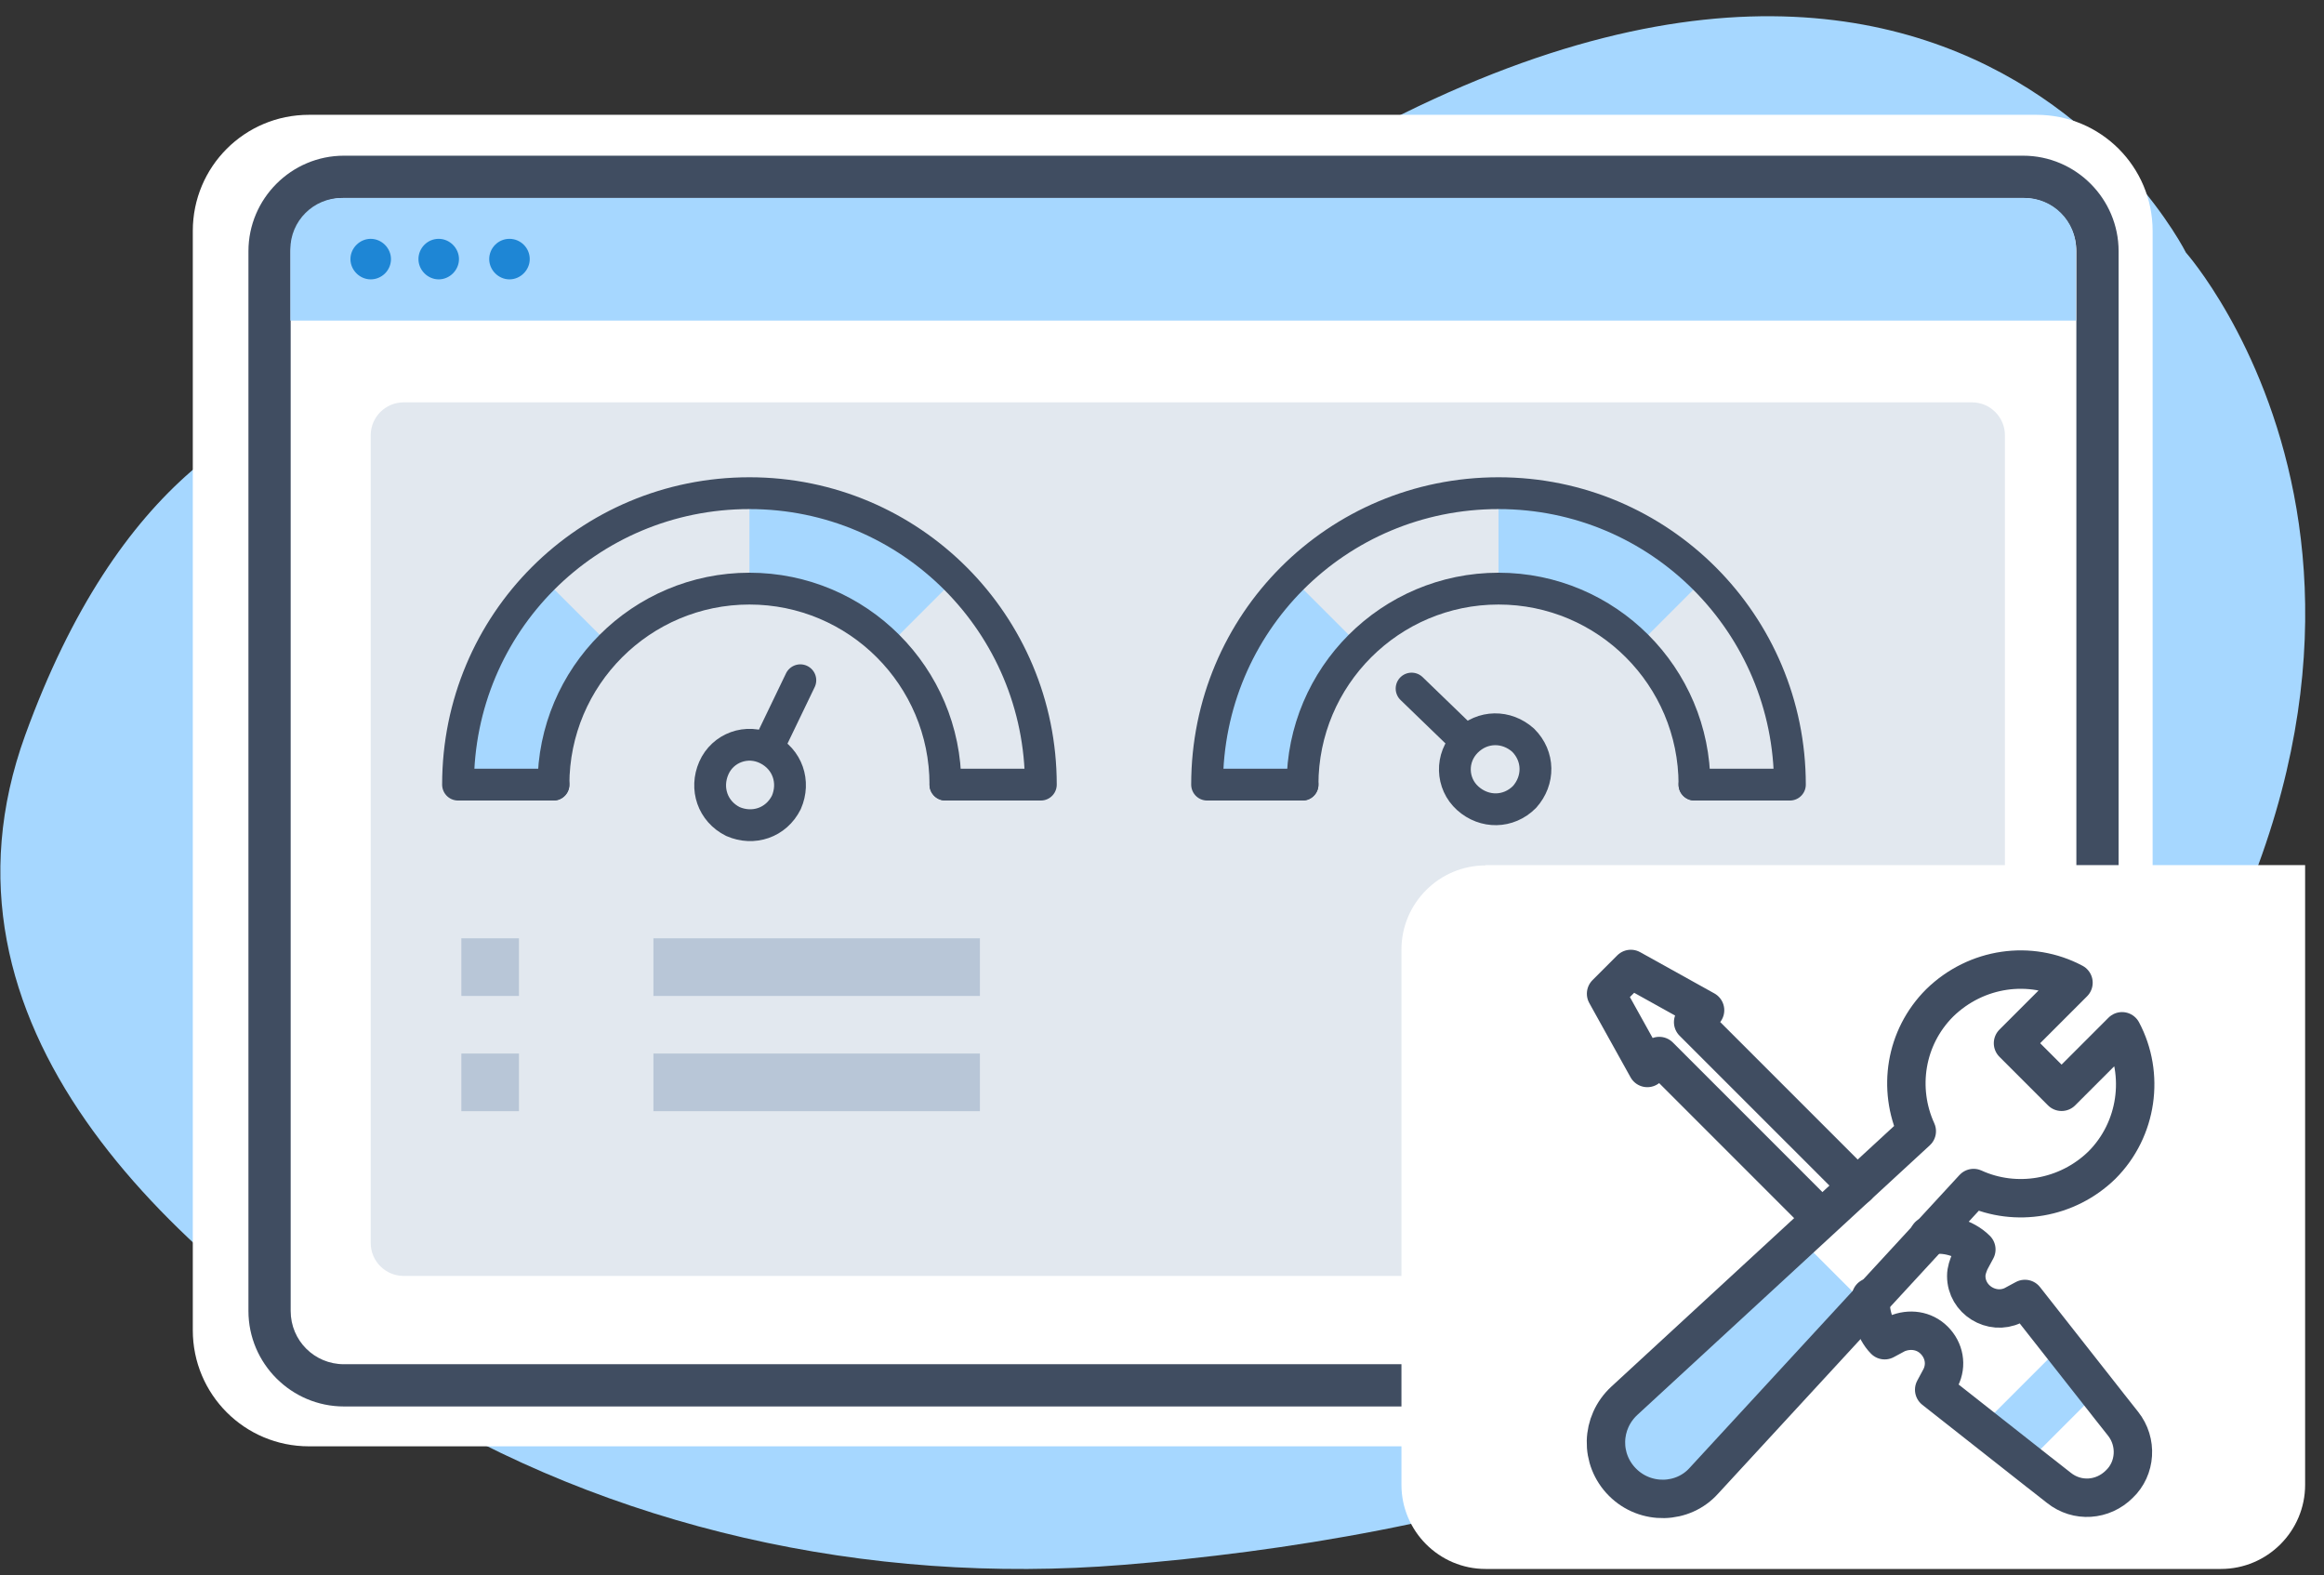 <?xml version="1.0" encoding="UTF-8"?> <svg xmlns="http://www.w3.org/2000/svg" width="121" height="82" viewBox="0 0 121 82" fill="none"><rect x="0" y="0" width="121" height="82" fill="#333333" stroke="none"/><g clip-path="url(#clip0_255_270)"><g clip-path="url(#clip1_255_270)"><g clip-path="url(#clip2_255_270)"><path fill-rule="evenodd" clip-rule="evenodd" d="M30.639 21.893C30.639 21.893 10.932 11.771 1.311 38.273C-4.143 53.313 8.679 65.241 20.803 72.751C31.73 79.511 45.124 82.551 58.5 81.46C75.077 80.119 97.967 75.166 109.949 58.857C130.085 31.46 113.811 13.148 113.811 13.148C113.811 13.148 98.969 -16.591 56.783 16.403C56.783 16.403 44.766 26.274 30.639 21.893Z" fill="#A6D7FF"></path><path fill-rule="evenodd" clip-rule="evenodd" d="M106.032 75.291H16.082C12.738 75.291 10.038 72.591 10.038 69.246V12.022C10.038 8.678 12.738 5.977 16.082 5.977H106.032C109.376 5.977 112.077 8.678 112.077 12.022V69.246C112.077 72.591 109.376 75.291 106.032 75.291Z" fill="white"></path><path d="M105.335 73.216H17.906C15.17 73.216 12.935 70.981 12.935 68.245V13.077C12.935 10.341 15.17 8.105 17.906 8.105H105.335C108.071 8.105 110.306 10.341 110.306 13.077V68.245C110.306 70.981 108.071 73.216 105.335 73.216ZM17.906 10.305C16.368 10.305 15.134 11.539 15.134 13.077V68.245C15.134 69.783 16.368 71.017 17.906 71.017H105.335C106.873 71.017 108.107 69.783 108.107 68.245V13.077C108.107 11.539 106.873 10.305 105.335 10.305H17.906Z" fill="#404D61"></path><path fill-rule="evenodd" clip-rule="evenodd" d="M105.424 10.305H17.799C16.315 10.305 15.117 11.503 15.117 12.987V16.689H108.089V12.987C108.089 11.503 106.891 10.305 105.406 10.305H105.424Z" fill="#A6D7FF"></path><path fill-rule="evenodd" clip-rule="evenodd" d="M20.356 13.488C20.356 14.078 19.873 14.543 19.301 14.543C18.729 14.543 18.246 14.06 18.246 13.488C18.246 12.916 18.729 12.433 19.301 12.433C19.873 12.433 20.356 12.916 20.356 13.488ZM22.842 12.433C22.252 12.433 21.787 12.916 21.787 13.488C21.787 14.06 22.27 14.543 22.842 14.543C23.414 14.543 23.897 14.06 23.897 13.488C23.897 12.916 23.414 12.433 22.842 12.433ZM26.526 12.433C25.936 12.433 25.471 12.916 25.471 13.488C25.471 14.06 25.953 14.543 26.526 14.543C27.098 14.543 27.581 14.06 27.581 13.488C27.581 12.898 27.098 12.433 26.526 12.433Z" fill="#1E86D5"></path><path opacity="0.4" d="M102.67 20.945H21.018C20.07 20.945 19.301 21.714 19.301 22.662V64.704C19.301 65.652 20.07 66.421 21.018 66.421H102.67C103.619 66.421 104.387 65.652 104.387 64.704V22.662C104.387 21.714 103.619 20.945 102.67 20.945Z" fill="#B8C6D7"></path><path d="M51.02 54.845H34.02V57.845H51.02V54.845Z" fill="#B8C6D7"></path><path d="M51.02 48.845H34.02V51.845H51.02V48.845Z" fill="#B8C6D7"></path><path d="M77.348 45.033H120.017V77.294C120.017 79.708 118.05 81.675 115.635 81.675H77.348C74.934 81.675 72.967 79.708 72.967 77.294V49.432C72.967 47.018 74.934 45.051 77.348 45.051V45.033Z" fill="white"></path><rect x="24.02" y="54.845" width="3" height="3" fill="#B8C6D7"></rect><rect x="24.02" y="48.845" width="3" height="3" fill="#B8C6D7"></rect><g clip-path="url(#clip3_255_270)"><path fill-rule="evenodd" clip-rule="evenodd" d="M28.287 30.112C25.571 32.828 23.848 36.671 23.848 40.845H28.817C28.817 38.062 29.943 35.478 31.799 33.623L28.287 30.112ZM39.02 25.673V30.642C41.803 30.642 44.386 31.768 46.242 33.623L49.753 30.112C46.97 27.396 43.194 25.673 39.02 25.673Z" fill="#A6D7FF"></path><path d="M49.223 40.845C49.223 35.213 44.651 30.642 39.02 30.642C33.389 30.642 28.817 35.213 28.817 40.845" stroke="#404D61" stroke-width="1.656" stroke-linecap="round" stroke-linejoin="round"></path><path d="M49.223 40.845H54.192C54.192 32.497 47.434 25.673 39.02 25.673C30.606 25.673 23.848 32.431 23.848 40.845H28.817" stroke="#404D61" stroke-width="1.656" stroke-linecap="round" stroke-linejoin="round"></path><path d="M39.947 38.99C41.008 39.52 41.405 40.713 40.941 41.773C40.411 42.833 39.219 43.23 38.159 42.766C37.099 42.236 36.701 41.044 37.165 39.984C37.629 38.924 38.888 38.46 39.947 38.99ZM39.947 38.99L41.67 35.412" stroke="#404D61" stroke-width="1.656" stroke-linecap="round" stroke-linejoin="round"></path></g><g clip-path="url(#clip4_255_270)"><path fill-rule="evenodd" clip-rule="evenodd" d="M67.287 30.112C64.571 32.828 62.848 36.671 62.848 40.845H67.817C67.817 38.062 68.943 35.478 70.799 33.623L67.287 30.112ZM78.02 25.673V30.642C80.803 30.642 83.386 31.768 85.242 33.623L88.753 30.112C85.97 27.396 82.194 25.673 78.02 25.673Z" fill="#A6D7FF"></path><path d="M88.223 40.845C88.223 35.213 83.651 30.642 78.02 30.642C72.389 30.642 67.817 35.213 67.817 40.845" stroke="#404D61" stroke-width="1.656" stroke-linecap="round" stroke-linejoin="round"></path><path d="M88.223 40.845H93.192C93.192 32.497 86.434 25.673 78.02 25.673C69.606 25.673 62.848 32.431 62.848 40.845H67.817" stroke="#404D61" stroke-width="1.656" stroke-linecap="round" stroke-linejoin="round"></path><path d="M76.35 38.604C77.186 37.764 78.444 37.761 79.304 38.534C80.144 39.37 80.147 40.627 79.374 41.488C78.538 42.328 77.281 42.331 76.42 41.558C75.559 40.785 75.514 39.444 76.35 38.604ZM76.35 38.604L73.495 35.845" stroke="#404D61" stroke-width="1.656" stroke-linecap="round" stroke-linejoin="round"></path></g><path d="M97.125 67.907L88.727 77.021C87.582 78.261 85.673 78.309 84.48 77.116C83.287 75.923 83.335 73.967 84.576 72.869L93.69 64.471L97.125 67.907Z" fill="#A6D7FF"></path><path d="M109.246 72.439L105.524 76.161L103.138 74.253L107.337 70.053L109.246 72.439Z" fill="#A6D7FF"></path><path d="M100.418 64.327C101.229 64.136 102.279 64.422 102.899 65.043L102.565 65.663C102.47 65.902 102.374 66.14 102.374 66.427C102.374 67.667 103.71 68.478 104.808 67.954L105.428 67.62C112.491 76.591 108.196 71.151 110.534 74.109C111.298 75.064 111.202 76.447 110.343 77.259C109.484 78.118 108.148 78.213 107.194 77.45C104.283 75.159 109.484 79.263 100.704 72.344L101.038 71.723C101.372 71.055 101.229 70.292 100.704 69.767C100.179 69.242 99.416 69.147 98.748 69.433L98.127 69.767C97.603 69.242 97.316 68.24 97.412 67.524M94.835 63.42L86.389 54.974L85.769 55.595L83.621 51.73L84.91 50.441L88.775 52.589L88.154 53.209L96.696 61.75" stroke="#404D61" stroke-width="2" stroke-linecap="round" stroke-linejoin="round"></path><path d="M102.756 61.846C104.951 62.848 107.623 62.418 109.437 60.653C111.298 58.792 111.679 55.929 110.486 53.686L107.337 56.835L104.808 54.306L107.957 51.157C105.715 49.964 102.899 50.346 100.991 52.207C99.177 54.02 98.796 56.692 99.798 58.887L84.576 72.916C83.335 74.061 83.287 75.97 84.48 77.163C85.673 78.356 87.63 78.308 88.727 77.068L102.756 61.846Z" stroke="#404D61" stroke-width="2" stroke-linecap="round" stroke-linejoin="round"></path></g></g></g><defs><clipPath id="clip0_255_270"><rect width="120" height="80.83" fill="white" transform="translate(0.02 0.845)"></rect></clipPath><clipPath id="clip1_255_270"><rect width="120" height="80.83" fill="white" transform="translate(0.02 0.845)"></rect></clipPath><clipPath id="clip2_255_270"><rect width="119.993" height="80.83" fill="white" transform="translate(0.023 0.845)"></rect></clipPath><clipPath id="clip3_255_270"><rect width="32" height="18.942" fill="white" transform="translate(23.02 24.845)"></rect></clipPath><clipPath id="clip4_255_270"><rect width="32" height="18.942" fill="white" transform="translate(62.02 24.845)"></rect></clipPath></defs></svg> 